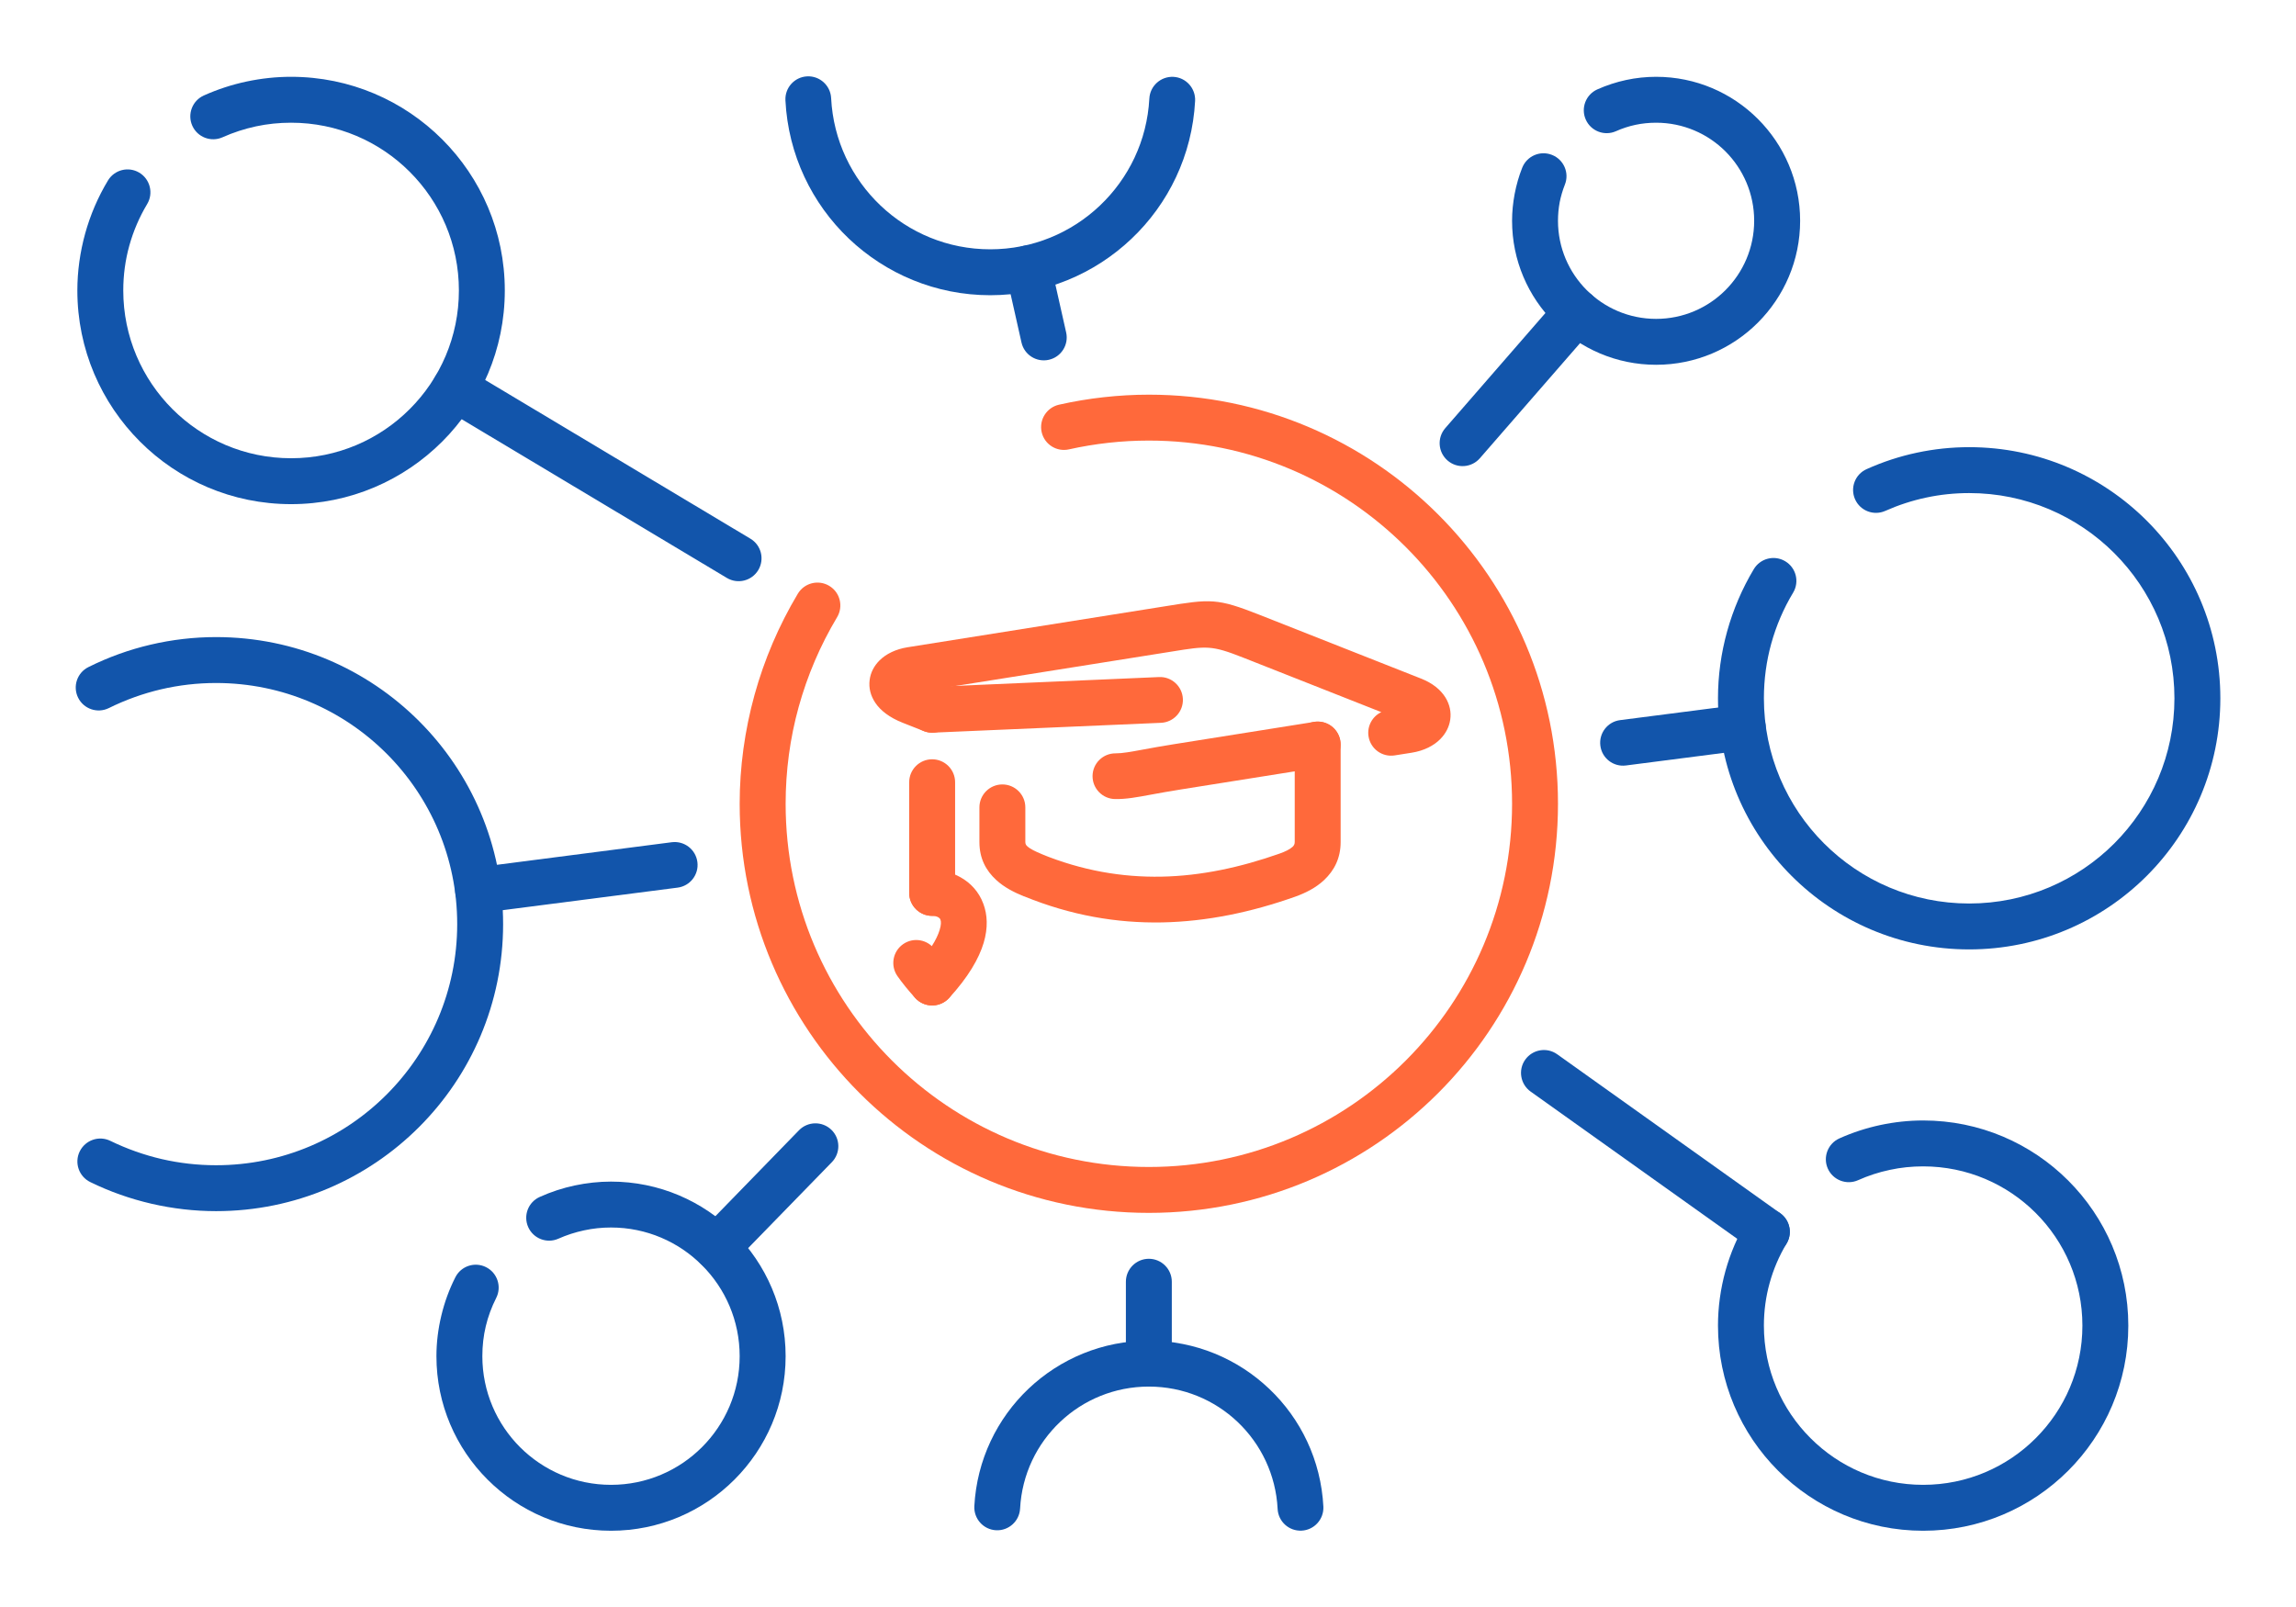 <?xml version="1.0" encoding="UTF-8"?>
<!DOCTYPE svg PUBLIC "-//W3C//DTD SVG 1.1//EN" "http://www.w3.org/Graphics/SVG/1.1/DTD/svg11.dtd">
<!-- Creator: CorelDRAW 2018 (64-Bit) -->
<svg xmlns="http://www.w3.org/2000/svg" xml:space="preserve" width="300px" height="210px" version="1.1" style="shape-rendering:geometricPrecision; text-rendering:geometricPrecision; image-rendering:optimizeQuality; fill-rule:evenodd; clip-rule:evenodd"
viewBox="0 0 4600.6 3220.4"
 xmlns:xlink="http://www.w3.org/1999/xlink">
 <defs>
  <style type="text/css">
   <![CDATA[
    .fil0 {fill:none}
    .fil1 {fill:#1255ab;fill-rule:nonzero}
    .fil2 {fill:#ff693b;fill-rule:nonzero}
   ]]>
  </style>
 </defs>
 <g id="Layer_x0020_1">
  <g id="_2057416979616">
   <rect class="fil0" width="4600.6" height="3220.4"/>
   <path class="fil1" d="M3238 262.9c-23.1,10.3 -50.2,-0.1 -60.5,-23.2 -10.3,-23.1 0,-50.2 23.2,-60.6 18.7,-8.3 38,-14.6 57.5,-18.8 20,-4.3 40.2,-6.4 60.2,-6.4 79.7,0 151.8,32.3 204,84.5 52.2,52.2 84.6,124.3 84.6,204 0,79.7 -32.4,151.8 -84.6,204.1 -52.2,52.2 -124.3,84.5 -204,84.5 -79.7,0 -151.8,-32.3 -204.1,-84.5 -52.2,-52.3 -84.5,-124.4 -84.5,-204.1 0,-17.7 1.8,-35.8 5.2,-53.9 3.5,-18.2 8.5,-35.7 15.1,-52.3 9.3,-23.6 36,-35.2 59.7,-25.8 23.6,9.3 35.2,36 25.8,59.6 -4.7,11.9 -8.1,23.7 -10.4,35.4 -2.2,11.8 -3.4,24.2 -3.4,37 0,54.3 22,103.4 57.6,139 35.6,35.6 84.7,57.6 139,57.6 54.3,0 103.4,-22 139,-57.6 35.5,-35.6 57.5,-84.7 57.5,-139 0,-54.3 -22,-103.4 -57.5,-139 -35.6,-35.5 -84.7,-57.5 -139,-57.5 -14.1,0 -27.9,1.4 -41.1,4.2 -13.6,2.9 -26.8,7.2 -39.3,12.8z"/>
   <path class="fil2" d="M2142 900.5c-24.7,5.6 -49.2,-9.9 -54.8,-34.6 -5.5,-24.7 10,-49.3 34.7,-54.9 29.8,-6.7 59.7,-11.7 89.5,-15 30.6,-3.4 60.8,-5.1 90.6,-5.1 226.4,0 431.4,91.8 579.7,240.1 148.4,148.4 240.1,353.3 240.1,579.7 0,226.4 -91.7,431.4 -240.1,579.8 -148.3,148.3 -353.3,240.1 -579.7,240.1 -226.4,0 -431.4,-91.8 -579.7,-240.1 -148.4,-148.4 -240.2,-353.4 -240.2,-579.8 0,-73.7 10.2,-147.2 29.8,-218.3 19.6,-70.8 48.7,-139 86.7,-202.6 13,-21.7 41.2,-28.8 62.9,-15.8 21.8,13 28.8,41.1 15.8,62.9 -33.8,56.5 -59.6,117 -77,179.9 -17.3,62.5 -26.1,127.8 -26.1,193.9 0,201 81.4,383 213.1,514.7 131.7,131.7 313.7,213.2 514.7,213.2 201,0 383,-81.5 514.7,-213.2 131.7,-131.7 213.1,-313.7 213.1,-514.7 0,-201 -81.4,-382.9 -213.1,-514.6 -131.7,-131.7 -313.7,-213.2 -514.7,-213.2 -27.4,0 -54.3,1.5 -80.5,4.4 -27,3 -53.5,7.4 -79.5,13.2z"/>
   <path class="fil1" d="M3723.1 2365.1c-23.1,10.3 -50.2,-0.1 -60.6,-23.2 -10.3,-23.1 0.1,-50.2 23.2,-60.6 26.6,-11.9 54.1,-20.8 82.1,-26.8 28.3,-6 57,-9.1 85.7,-9.1 113.5,0 216.3,46 290.7,120.4 74.4,74.4 120.4,177.2 120.4,290.7 0,113.5 -46,216.3 -120.4,290.7 -74.4,74.4 -177.2,120.4 -290.7,120.4 -113.5,0 -216.3,-46 -290.7,-120.4 -74.4,-74.4 -120.4,-177.2 -120.4,-290.7 0,-36.9 5.1,-73.8 15,-109.7 9.9,-35.6 24.5,-69.8 43.7,-101.7 13,-21.8 41.2,-28.9 62.9,-15.9 21.7,13 28.8,41.2 15.8,62.9 -14.9,24.9 -26.3,51.5 -33.9,79.1 -7.6,27.3 -11.5,56 -11.5,85.3 0,88.1 35.7,167.9 93.5,225.6 57.7,57.8 137.5,93.5 225.6,93.5 88.1,0 167.9,-35.7 225.6,-93.5 57.8,-57.7 93.5,-137.5 93.5,-225.6 0,-88.1 -35.7,-167.9 -93.5,-225.7 -57.7,-57.7 -137.5,-93.4 -225.6,-93.4 -22.7,0 -45.1,2.3 -66.7,7 -22,4.6 -43.4,11.6 -63.7,20.7z"/>
   <path class="fil1" d="M3777.6 1023.8c-23.1,10.3 -50.2,-0.1 -60.5,-23.2 -10.3,-23.1 0,-50.2 23.2,-60.5 32.5,-14.6 66.1,-25.6 100.4,-32.9 34.6,-7.4 69.8,-11.1 105,-11.1 139,0 264.8,56.3 355.9,147.4 91,91 147.4,216.9 147.4,355.8 0,139 -56.4,264.9 -147.4,355.9 -91.1,91.1 -216.9,147.4 -355.9,147.4 -139,0 -264.8,-56.3 -355.9,-147.4 -91.1,-91 -147.4,-216.9 -147.4,-355.9 0,-45.2 6.2,-90.4 18.4,-134.3 12.1,-43.5 30,-85.4 53.4,-124.5 13,-21.7 41.2,-28.8 62.9,-15.8 21.8,13 28.9,41.1 15.9,62.9 -19.3,32 -33.9,66.3 -43.8,101.9 -9.8,35.3 -14.8,72.2 -14.8,109.8 0,113.6 46,216.4 120.5,290.9 74.4,74.4 177.2,120.4 290.8,120.4 113.6,0 216.4,-46 290.8,-120.4 74.4,-74.5 120.5,-177.3 120.5,-290.9 0,-113.5 -46.1,-216.4 -120.5,-290.8 -74.4,-74.4 -177.2,-120.4 -290.8,-120.4 -29.2,0 -58,3 -86,9 -28.3,6 -55.8,15 -82.1,26.7z"/>
   <path class="fil1" d="M1118.9 2482.3c-23.1,10.3 -50.2,-0.1 -60.5,-23.2 -10.3,-23.1 0,-50.2 23.2,-60.5 22.6,-10.2 46,-17.8 69.8,-22.9 24.1,-5.1 48.6,-7.8 72.9,-7.8 96.6,0 184.1,39.2 247.4,102.5 63.3,63.3 102.5,150.8 102.5,247.4 0,96.6 -39.2,184 -102.5,247.3 -63.3,63.3 -150.8,102.5 -247.4,102.5 -96.6,0 -184,-39.2 -247.3,-102.5 -63.4,-63.3 -102.5,-150.7 -102.5,-247.3 0,-27 3.3,-54.3 9.8,-81.3 6.4,-26.8 15.8,-52.6 28.1,-76.8 11.4,-22.7 39,-31.7 61.6,-20.3 22.6,11.4 31.7,39 20.3,61.6 -9.3,18.4 -16.3,37.4 -20.9,56.7 -4.6,19.1 -6.9,39.2 -6.9,60.1 0,71.2 28.9,135.6 75.5,182.3 46.7,46.6 111.1,75.5 182.3,75.5 71.2,0 135.7,-28.9 182.3,-75.5 46.7,-46.7 75.5,-111.1 75.5,-182.3 0,-71.2 -28.8,-135.7 -75.5,-182.3 -46.6,-46.7 -111.1,-75.6 -182.3,-75.6 -18.4,0 -36.4,1.9 -53.9,5.7 -17.8,3.8 -35.1,9.4 -51.5,16.7z"/>
   <path class="fil1" d="M445.9 275.1c-23.2,10.3 -50.3,-0.1 -60.6,-23.2 -10.3,-23.1 0.1,-50.3 23.2,-60.6 27.7,-12.4 56.3,-21.7 85.4,-27.9 29.6,-6.3 59.5,-9.5 89.4,-9.5 118.2,0 225.3,47.9 302.8,125.4 77.5,77.5 125.4,184.5 125.4,302.8 0,118.3 -47.9,225.3 -125.4,302.8 -77.5,77.5 -184.6,125.4 -302.8,125.4 -118.3,0 -225.4,-47.9 -302.8,-125.4 -77.5,-77.5 -125.5,-184.5 -125.5,-302.8 0,-38.5 5.4,-76.9 15.7,-114.3 10.3,-37 25.5,-72.7 45.5,-105.9 13,-21.8 41.1,-28.9 62.9,-15.9 21.7,13 28.8,41.2 15.8,62.9 -15.7,26.2 -27.7,54.3 -35.8,83.4 -8,28.8 -12.1,59 -12.1,89.8 0,92.8 37.7,176.9 98.5,237.7 60.9,60.9 144.9,98.5 237.8,98.5 92.8,0 176.9,-37.6 237.7,-98.5 60.9,-60.8 98.5,-144.9 98.5,-237.7 0,-92.9 -37.6,-176.9 -98.5,-237.8 -60.8,-60.8 -144.9,-98.4 -237.7,-98.4 -23.9,0 -47.5,2.4 -70.3,7.3 -23.2,5 -45.7,12.3 -67.1,21.9z"/>
   <path class="fil1" d="M218 1419c-22.7,11.2 -50.3,1.9 -61.5,-20.9 -11.2,-22.7 -1.9,-50.2 20.9,-61.4 39.8,-19.8 81.5,-34.8 124.3,-44.8 43,-10.1 87.1,-15.2 131.2,-15.2 158.9,0 302.7,64.3 406.8,168.4 104.1,104.1 168.4,247.9 168.4,406.8 0,158.8 -64.3,302.6 -168.4,406.7 -104.1,104.1 -247.9,168.5 -406.8,168.5 -43.3,0 -86.7,-5 -129.2,-14.8 -42.5,-9.8 -83.7,-24.3 -122.7,-43.4 -22.9,-11.1 -32.4,-38.6 -21.3,-61.4 11.2,-22.9 38.7,-32.4 61.5,-21.2 33.2,16.1 67.7,28.3 103,36.5 35.3,8.1 71.8,12.3 108.7,12.3 133.5,0 254.3,-54.1 341.7,-141.6 87.4,-87.4 141.5,-208.2 141.5,-341.6 0,-133.5 -54.1,-254.3 -141.5,-341.7 -87.4,-87.4 -208.2,-141.5 -341.7,-141.5 -37.4,0 -74.4,4.3 -110.4,12.7 -36.1,8.5 -71.2,21.1 -104.5,37.6z"/>
   <path class="fil1" d="M2303 197.5c1.3,-25.3 22.9,-44.7 48.2,-43.5 25.3,1.3 44.7,22.9 43.5,48.2 -5.8,109.2 -53.8,206.5 -127.6,276.4 -74,70.2 -173.7,113 -282.9,113 -109.3,0 -209.2,-43 -283.2,-113.3 -73.8,-70.2 -121.7,-167.9 -127.2,-277.3 -1.2,-25.3 18.3,-46.8 43.6,-48 25.3,-1.2 46.8,18.4 48,43.7 4.3,84.8 41.5,160.5 98.9,215.1 57.3,54.5 134.8,87.8 219.9,87.8 85,0 162.4,-33.2 219.6,-87.5 57.4,-54.4 94.7,-129.9 99.2,-214.6z"/>
   <path class="fil1" d="M2044 3023.1c-1.3,25.3 -22.9,44.8 -48.2,43.5 -25.3,-1.3 -44.7,-22.9 -43.5,-48.2 5,-93 45.9,-175.9 108.7,-235.5 63,-59.7 148,-96.2 241,-96.2 93.2,0 178.2,36.6 241.2,96.5 63,59.8 103.7,143 108.5,236.2 1.1,25.3 -18.4,46.8 -43.7,48 -25.3,1.2 -46.8,-18.3 -48,-43.7 -3.5,-68.5 -33.6,-129.8 -80,-174 -46.4,-44.1 -109.1,-71 -178,-71 -68.8,0 -131.4,26.8 -177.7,70.7 -46.5,44 -76.7,105.2 -80.3,173.7z"/>
   <path class="fil1" d="M1346.2 1687.8c25.1,-3.1 48,14.6 51.2,39.8 3.2,25.1 -14.6,48 -39.7,51.2l-394.1 50.8c-25.1,3.2 -48,-14.6 -51.2,-39.7 -3.2,-25.1 14.6,-48 39.7,-51.2l394.1 -50.9z"/>
   <path class="fil1" d="M1503.6 1079.5c21.8,13 28.8,41.1 15.8,62.9 -13,21.7 -41.1,28.8 -62.9,15.8l-568.7 -340.4c-21.8,-13 -28.9,-41.2 -15.9,-62.9 13,-21.8 41.2,-28.8 62.9,-15.8l568.8 340.4z"/>
   <path class="fil1" d="M2136.3 666.2c5.6,24.7 -10,49.3 -34.7,54.8 -24.7,5.6 -49.2,-9.9 -54.8,-34.6l-31.2 -138.7c-5.6,-24.7 9.9,-49.3 34.6,-54.8 24.8,-5.6 49.3,10 54.9,34.7l31.2 138.6z"/>
   <path class="fil1" d="M2965.3 918.3c-16.6,19.1 -45.7,21.2 -64.8,4.5 -19.2,-16.7 -21.2,-45.7 -4.5,-64.9l228.5 -262.7c16.7,-19.1 45.7,-21.1 64.9,-4.5 19.1,16.7 21.1,45.8 4.5,64.9l-228.6 262.7z"/>
   <path class="fil1" d="M3257.9 1534c-25.1,3.2 -48.1,-14.6 -51.2,-39.7 -3.2,-25.1 14.6,-48.1 39.7,-51.2l239.9 -30.9c25.1,-3.2 48.1,14.6 51.3,39.7 3.1,25.1 -14.6,48.1 -39.8,51.2l-239.9 30.9z"/>
   <path class="fil1" d="M3067 2187.5c-20.6,-14.7 -25.5,-43.4 -10.8,-64 14.7,-20.6 43.3,-25.5 64,-10.8l446.8 318.5c20.7,14.7 25.5,43.4 10.8,64 -14.7,20.6 -43.3,25.5 -63.9,10.8l-446.9 -318.5z"/>
   <path class="fil1" d="M2256 2568.6c0,-25.4 20.6,-46 46,-46 25.4,0 46,20.6 46,46l0 164.1c0,25.4 -20.6,46 -46,46 -25.4,0 -46,-20.6 -46,-46l0 -164.1z"/>
   <path class="fil1" d="M1601 2265c17.7,-18.1 46.7,-18.5 64.9,-0.9 18.2,17.7 18.6,46.7 0.9,64.9l-197.7 203c-17.6,18.2 -46.7,18.6 -64.8,0.9 -18.2,-17.6 -18.6,-46.7 -0.9,-64.8l197.6 -203.1z"/>
   <path class="fil2" d="M1884.5 1379.6c23.6,9.2 35.3,35.9 26.1,59.5 -9.3,23.6 -35.9,35.3 -59.5,26l-42.1 -16.6c-27,-10.6 -44.9,-24.9 -55.1,-40.1 -9.8,-14.7 -13.3,-30.1 -11.4,-45.4 1.8,-15 8.8,-28.5 19.9,-39.6 13.1,-13 32.7,-22.6 56.1,-26.3l515.2 -82c92.5,-14.9 104.5,-16.8 190.6,17.2l323 127.5c23.5,9.2 39.5,22.7 48.9,37.8 8.8,14.3 11.9,29.6 9.7,44.6 -2.1,14.4 -8.8,27.5 -19.5,38.5 -13.1,13.5 -33,23.8 -57.6,27.7l-34.1 5.4c-25,4 -48.5,-13 -52.5,-38.1 -3.3,-20.5 7.7,-40.1 25.6,-48.6l-276.9 -109.3c-63.2,-24.9 -72.4,-23.5 -142.8,-12.1l-463.8 73.8 0.2 0.1z"/>
   <path class="fil2" d="M2633.1 1446.7c25,-4 48.5,13.1 52.5,38.1 3.9,25 -13.1,48.5 -38.1,52.5l-281 44.7c-23.5,3.7 -42.6,7.2 -58.4,10.1 -31.2,5.8 -51.2,9.5 -73.4,9.2 -25.3,-0.2 -45.7,-20.9 -45.5,-46.2 0.2,-25.3 20.9,-45.6 46.2,-45.4 13.3,0.1 30,-3 56.2,-7.8 16.2,-3 35.7,-6.6 60.5,-10.5l281 -44.7z"/>
   <path class="fil2" d="M2594.3 1492c0,-25.4 20.6,-46 46,-46 25.4,0 46,20.6 46,46l0 195.5c0,32.5 -13,57.1 -33,76 -16.6,15.7 -37.4,26.1 -58.5,33.6 -87.1,30.8 -175.7,49.6 -266.2,51.4 -90.8,1.7 -182.9,-14 -276.6,-52.3l0 0.2c-19.9,-8.1 -39.7,-18 -56,-33.1 -20.3,-18.7 -33.5,-42.8 -33.5,-75.8l0 -69.5c0,-25.4 20.6,-46 46,-46 25.4,0 46,20.6 46,46l0 69.5c0,3.5 1.4,6.2 3.7,8.2 6.2,5.8 16.9,10.8 28.3,15.5l0 0.2c81.5,33.3 161.6,46.9 240.7,45.4 79.3,-1.5 158.3,-18.5 237,-46.3 10.7,-3.8 20.3,-8.3 26.2,-13.8 2.3,-2.3 3.9,-5.2 3.9,-9.2l0 -195.5z"/>
   <path class="fil2" d="M2322.4 1356.8c25.3,-1.1 46.7,18.6 47.8,43.9 1.1,25.3 -18.6,46.7 -43.9,47.8l-456.5 19.7c-25.3,1.1 -46.7,-18.5 -47.8,-43.8 -1.1,-25.4 18.5,-46.8 43.8,-47.8l456.6 -19.8zm-500.6 210.8c0,-25.4 20.6,-46 46,-46 25.4,0 46,20.6 46,46l0 221.8c0,25.4 -20.6,46 -46,46 -25.4,0 -46,-20.6 -46,-46l0 -221.8z"/>
   <path class="fil2" d="M1867.8 1835.4c-25.4,0 -46,-20.6 -46,-46 0,-25.4 20.6,-46 46,-46 19.4,0 39.2,4.8 56.6,14.5 20.3,11.3 37,29 45.9,53.1 8.3,22 9.7,48.3 0.7,78.5 -9.4,31.4 -30.8,68.6 -69.4,110.7 -17.2,18.6 -46.2,19.8 -64.9,2.7 -18.6,-17.2 -19.9,-46.2 -2.7,-64.9 28.3,-30.8 43.2,-55.5 48.9,-74.7 2.9,-9.6 3.1,-16.2 1.5,-20.3 -0.7,-2.1 -2.4,-3.7 -4.5,-4.9 -3.2,-1.8 -7.5,-2.7 -12.1,-2.7z"/>
   <path class="fil2" d="M1798.2 1956c-14.5,-20.8 -9.4,-49.5 11.5,-64 20.8,-14.5 49.5,-9.3 64,11.5 4.2,6.1 8.4,11.7 12.4,16.7 5.2,6.3 10.3,12.4 15.5,18 17.1,18.6 15.8,47.6 -2.9,64.7 -18.6,17 -47.6,15.8 -64.7,-2.9 -7.4,-8.1 -13.8,-15.4 -19.1,-22 -6.7,-8.3 -12.3,-15.6 -16.7,-22z"/>
  </g>
 </g>
</svg>
